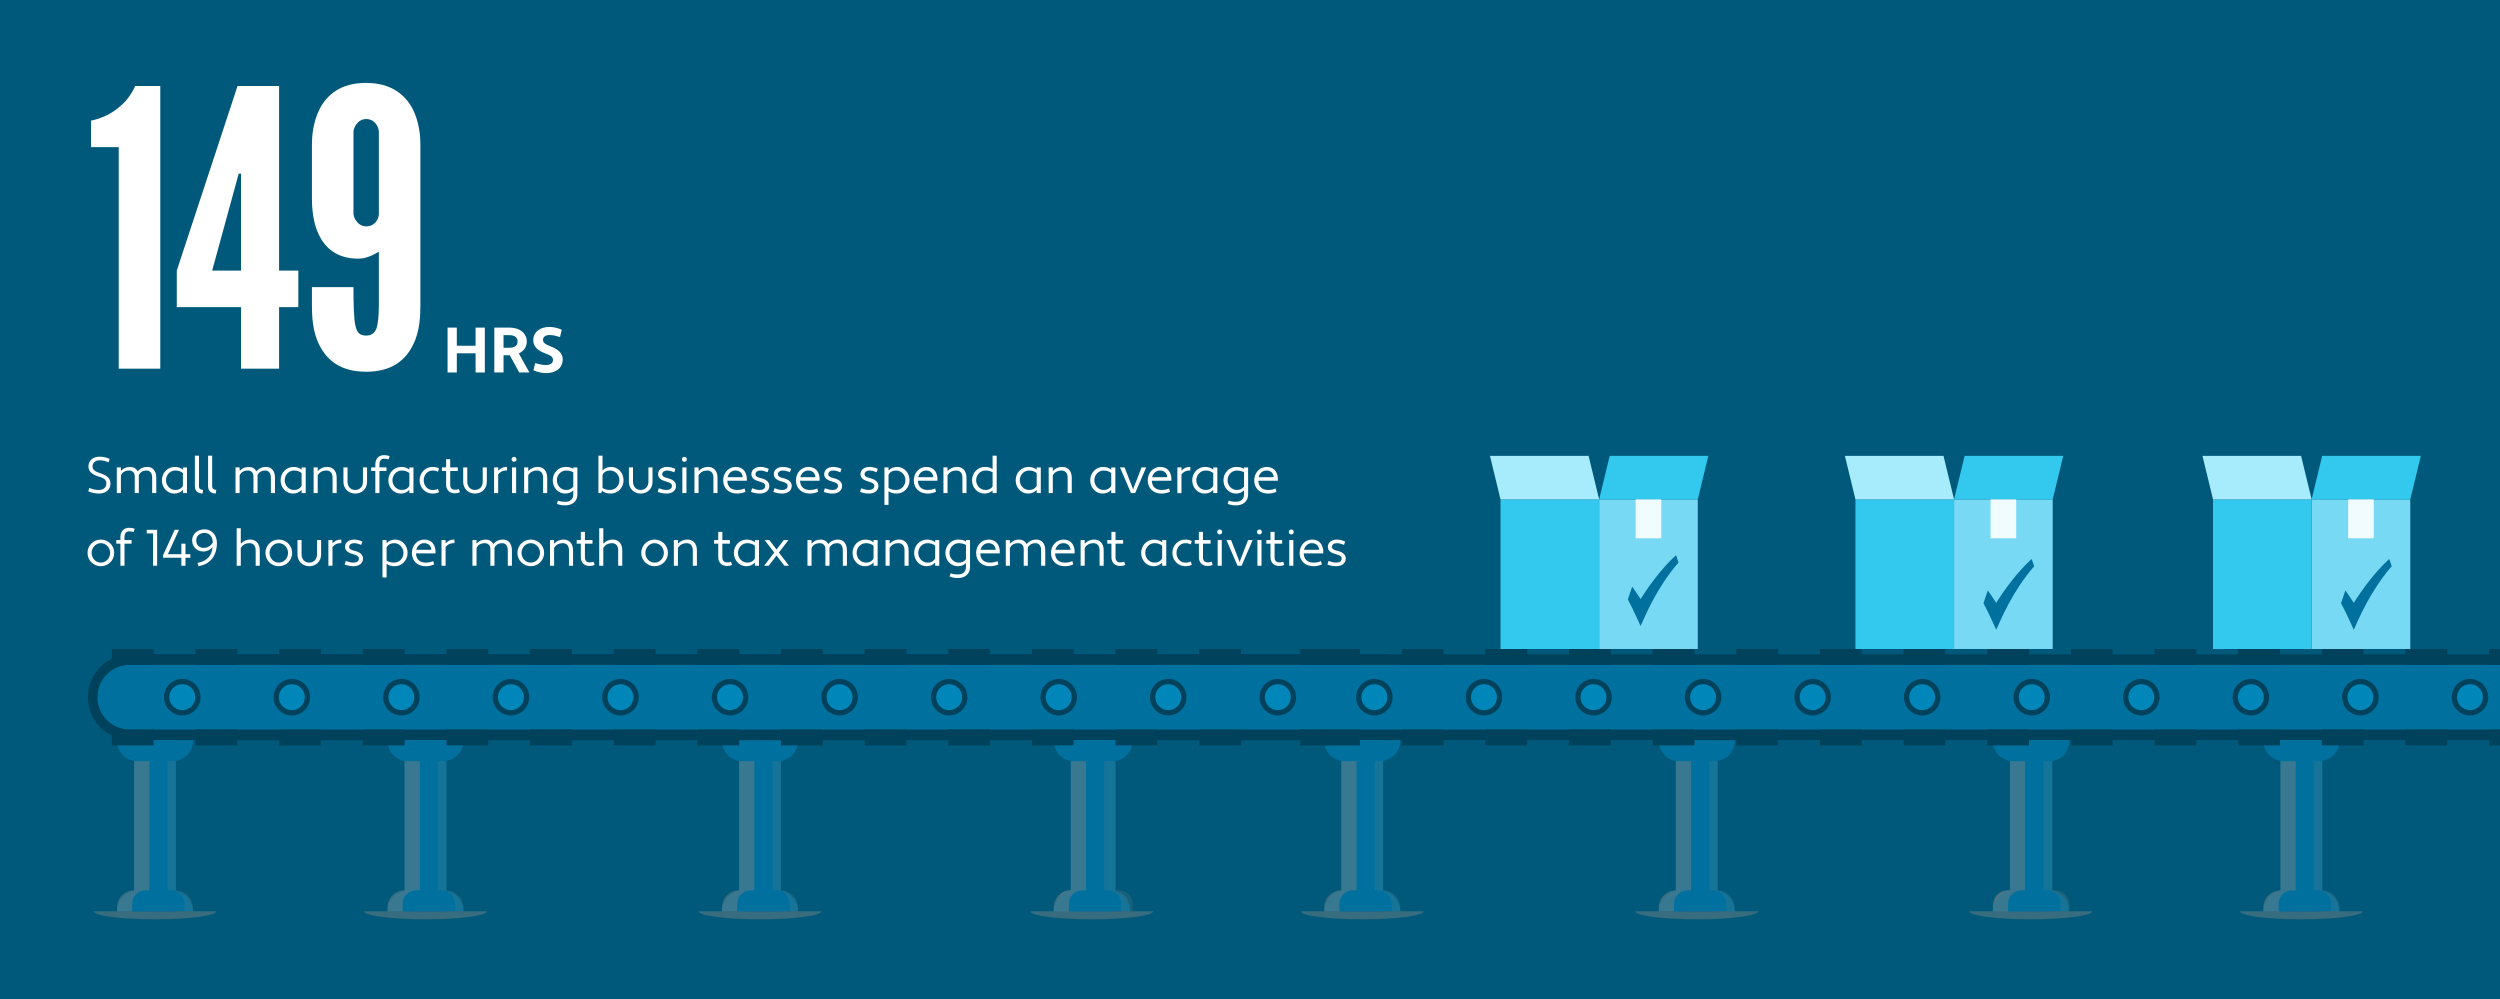 <?xml version="1.0" encoding="UTF-8"?><svg xmlns="http://www.w3.org/2000/svg" width="585" height="233.849" xmlns:xlink="http://www.w3.org/1999/xlink" viewBox="0 0 585 233.849"><defs><style>.cls-1{fill:none;}.cls-2{clip-path:url(#clippath);}.cls-3{mix-blend-mode:color-dodge;opacity:.2;}.cls-4{fill:#00425b;}.cls-5{fill:#00597a;}.cls-6{fill:#00709e;}.cls-7{fill:#0086b9;}.cls-8{fill:#f0fcff;}.cls-9{fill:#fff;}.cls-10{fill:#a6ecfc;}.cls-11{fill:#6f8083;}.cls-12{fill:#33c9ef;}.cls-13{fill:#78d9f5;}.cls-14{isolation:isolate;}.cls-15{mix-blend-mode:multiply;opacity:.5;}</style><clipPath id="clippath"><rect class="cls-1" y="52.643" width="591.319" height="182.942"/></clipPath></defs><g class="cls-14"><g id="Layer_1"><rect class="cls-5" y="0" width="585" height="233.849"/><path class="cls-9" d="m20.888,114.177c.719.275,1.379.479,2.243.479.899,0,1.763-.468,1.763-1.547,0-.768-.48-1.224-1.763-1.583-1.235-.348-2.435-1.056-2.435-2.351,0-1.56,1.247-2.315,2.603-2.315.875,0,1.607.204,2.351.516l-.24.816c-.684-.288-1.283-.492-2.111-.492-.852,0-1.643.479-1.643,1.476,0,.684.503,1.139,1.763,1.547,1.295.42,2.435,1.031,2.435,2.387,0,1.643-1.319,2.387-2.722,2.387-.852,0-1.691-.204-2.471-.516l.228-.804Z"/><path class="cls-9" d="m36.566,115.376h-.959v-3.598c0-1.176-.6-1.68-1.331-1.68s-1.439.312-1.811,1.115c.012.108.024.216.024.324v3.838h-.959v-3.838c0-1.008-.6-1.439-1.332-1.439-.779,0-1.511.312-1.907,1.128v4.149h-.959v-5.997h.959v.756l.072.024c.42-.528,1.151-.899,2.075-.899.755,0,1.427.359,1.775,1.043.528-.647,1.295-1.043,2.303-1.043,1.139,0,2.051.852,2.051,2.519v3.598Z"/><path class="cls-9" d="m42.738,109.859l.06-.024v-.456h.959v5.997h-.959v-.659l-.072-.036c-.408.479-1.091.815-1.955.815-1.607,0-2.891-1.38-2.891-3.118s1.332-3.118,3.011-3.118c.852,0,1.427.251,1.847.6Zm.06,3.79v-2.951c-.432-.371-1.067-.6-1.787-.6-1.187,0-2.17,1.02-2.17,2.279,0,1.247.983,2.278,2.17,2.278.732,0,1.416-.275,1.787-1.007Z"/><path class="cls-9" d="m47.4,115.484c-1.091,0-1.799-.588-1.799-1.68v-7.184h.959v7.184c0,.552.408.804.959.84l-.12.84Z"/><path class="cls-9" d="m50.49,115.484c-1.091,0-1.799-.588-1.799-1.68v-7.184h.959v7.184c0,.552.408.804.959.84l-.12.84Z"/><path class="cls-9" d="m64.346,115.376h-.959v-3.598c0-1.176-.6-1.68-1.331-1.68s-1.439.312-1.811,1.115c.012.108.024.216.024.324v3.838h-.959v-3.838c0-1.008-.6-1.439-1.332-1.439-.779,0-1.511.312-1.907,1.128v4.149h-.959v-5.997h.959v.756l.072.024c.42-.528,1.151-.899,2.075-.899.755,0,1.427.359,1.775,1.043.528-.647,1.295-1.043,2.303-1.043,1.139,0,2.051.852,2.051,2.519v3.598Z"/><path class="cls-9" d="m70.518,109.859l.06-.024v-.456h.959v5.997h-.959v-.659l-.072-.036c-.408.479-1.091.815-1.955.815-1.607,0-2.89-1.38-2.89-3.118s1.331-3.118,3.01-3.118c.852,0,1.427.251,1.847.6Zm.06,3.79v-2.951c-.432-.371-1.067-.6-1.787-.6-1.187,0-2.171,1.02-2.171,2.279,0,1.247.984,2.278,2.171,2.278.732,0,1.416-.275,1.787-1.007Z"/><path class="cls-9" d="m73.385,109.379h.959v.78l.072.023c.444-.539,1.211-.923,2.195-.923,1.188,0,2.171.852,2.171,2.519v3.598h-.959v-3.598c0-1.176-.647-1.68-1.451-1.68-.828,0-1.607.372-2.027,1.128v4.149h-.959v-5.997Z"/><path class="cls-9" d="m85.894,112.737c0,1.667-1.235,2.759-2.771,2.759-1.523,0-2.759-1.092-2.759-2.759v-3.358h.959v3.358c0,1.188.804,1.919,1.799,1.919s1.811-.731,1.811-1.919v-3.358h.959v3.358Z"/><path class="cls-9" d="m86.857,109.379h.971v-.72c0-1.307.804-2.158,2.039-2.158.468,0,.912.072,1.307.252l-.24.743c-.312-.12-.66-.155-1.067-.155-.696,0-1.08.503-1.08,1.318v.72h1.655v.84h-1.655v5.157h-.959v-5.157h-.971v-.84Z"/><path class="cls-9" d="m95.732,109.859l.06-.024v-.456h.959v5.997h-.959v-.659l-.072-.036c-.408.479-1.091.815-1.955.815-1.607,0-2.89-1.38-2.89-3.118s1.331-3.118,3.01-3.118c.852,0,1.427.251,1.847.6Zm.06,3.79v-2.951c-.432-.371-1.067-.6-1.787-.6-1.187,0-2.171,1.02-2.171,2.279,0,1.247.984,2.278,2.171,2.278.732,0,1.416-.275,1.787-1.007Z"/><path class="cls-9" d="m101.186,114.656c.48,0,.923-.06,1.307-.275l.24.779c-.516.264-.996.336-1.547.336-1.667,0-2.998-1.38-2.998-3.118s1.331-3.118,2.998-3.118c.552,0,1.031.071,1.547.348l-.24.768c-.335-.156-.755-.276-1.307-.276-1.127,0-2.039,1.031-2.039,2.279,0,1.259.912,2.278,2.039,2.278Z"/><path class="cls-9" d="m103.42,109.379h.972v-1.919h.959v1.919h1.775v.84h-1.775v3.179c0,.839.444,1.199,1.08,1.199.36,0,.671-.036.947-.156l.24.744c-.36.18-.768.251-1.187.251-1.164,0-2.039-.731-2.039-2.038v-3.179h-.972v-.84Z"/><path class="cls-9" d="m113.917,112.737c0,1.667-1.235,2.759-2.771,2.759-1.523,0-2.759-1.092-2.759-2.759v-3.358h.959v3.358c0,1.188.804,1.919,1.799,1.919s1.811-.731,1.811-1.919v-3.358h.959v3.358Z"/><path class="cls-9" d="m115.617,109.379h.959v.672l.072.036c.408-.479,1.056-.827,1.835-.827h.168v.839h-.288c-.732,0-1.355.348-1.787.899v4.39h-.959v-6.009Z"/><path class="cls-9" d="m120.284,106.896c.324,0,.588.264.588.588,0,.312-.264.575-.588.575-.312,0-.576-.264-.576-.575,0-.324.264-.588.576-.588Zm-.468,2.482h.959v5.997h-.959v-5.997Z"/><path class="cls-9" d="m122.649,109.379h.959v.78l.072.023c.444-.539,1.211-.923,2.195-.923,1.188,0,2.171.852,2.171,2.519v3.598h-.959v-3.598c0-1.176-.647-1.68-1.451-1.68-.828,0-1.607.372-2.027,1.128v4.149h-.959v-5.997Z"/><path class="cls-9" d="m134.15,114.824l-.072-.024c-.396.408-1.043.696-1.847.696-1.607,0-2.891-1.38-2.891-3.118s1.332-3.118,3.011-3.118c.792,0,1.343.155,1.799.432v-.312h.959v6.356c0,1.596-1.259,2.52-2.758,2.52-.744,0-1.367-.072-2.027-.349l.24-.768c.528.216,1.115.276,1.787.276.971,0,1.799-.576,1.799-1.68v-.911Zm0-.983v-3.334c-.444-.252-1.115-.408-1.679-.408-1.187,0-2.17,1.02-2.17,2.279,0,1.247.983,2.278,2.17,2.278.66,0,1.284-.228,1.679-.815Z"/><path class="cls-9" d="m140.872,114.824l-.18.552h-.66v-8.755h.959v3.418l.072.023c.396-.468,1.08-.803,1.955-.803,1.607,0,2.891,1.379,2.891,3.118s-1.332,3.118-3.011,3.118c-.923,0-1.523-.24-2.027-.672Zm.12-3.718v3.07c.432.3,1.056.479,1.787.479,1.188,0,2.171-1.02,2.171-2.278,0-1.248-.983-2.279-2.171-2.279-.731,0-1.416.276-1.787,1.008Z"/><path class="cls-9" d="m152.693,112.737c0,1.667-1.235,2.759-2.771,2.759-1.523,0-2.759-1.092-2.759-2.759v-3.358h.959v3.358c0,1.188.804,1.919,1.799,1.919s1.811-.731,1.811-1.919v-3.358h.959v3.358Z"/><path class="cls-9" d="m154.16,114.249c.575.228,1.199.407,1.787.407.66,0,1.284-.288,1.284-.947,0-.468-.312-.756-1.295-1.008-1.127-.287-1.943-.804-1.943-1.727,0-1.14,1.007-1.715,2.123-1.715.684,0,1.332.191,1.931.455l-.264.792c-.54-.216-1.115-.408-1.667-.408-.612,0-1.163.3-1.163.876,0,.407.324.695,1.199.899,1.259.288,2.039.852,2.039,1.835,0,1.224-1.079,1.787-2.243,1.787-.708,0-1.415-.156-2.051-.396l.264-.852Z"/><path class="cls-9" d="m160.139,106.896c.324,0,.588.264.588.588,0,.312-.264.575-.588.575-.312,0-.576-.264-.576-.575,0-.324.264-.588.576-.588Zm-.468,2.482h.959v5.997h-.959v-5.997Z"/><path class="cls-9" d="m162.504,109.379h.959v.78l.072.023c.444-.539,1.211-.923,2.195-.923,1.188,0,2.171.852,2.171,2.519v3.598h-.959v-3.598c0-1.176-.647-1.68-1.451-1.68-.828,0-1.607.372-2.027,1.128v4.149h-.959v-5.997Z"/><path class="cls-9" d="m174.754,111.778v.719h-4.57c.072,1.38.84,2.136,2.279,2.159.636,0,1.248-.12,1.763-.359l.204.779c-.611.275-1.283.42-1.967.42-1.871,0-3.238-1.176-3.238-3.106,0-1.644,1.164-3.106,2.878-3.13,1.547,0,2.471.899,2.651,2.519Zm-4.498-.12h3.526c-.048-.983-.755-1.56-1.667-1.56-.983,0-1.643.696-1.859,1.56Z"/><path class="cls-9" d="m175.993,114.249c.576.228,1.2.407,1.787.407.66,0,1.283-.288,1.283-.947,0-.468-.312-.756-1.295-1.008-1.127-.287-1.943-.804-1.943-1.727,0-1.14,1.007-1.715,2.123-1.715.684,0,1.332.191,1.931.455l-.264.792c-.54-.216-1.115-.408-1.667-.408-.611,0-1.163.3-1.163.876,0,.407.324.695,1.199.899,1.259.288,2.039.852,2.039,1.835,0,1.224-1.08,1.787-2.243,1.787-.708,0-1.415-.156-2.051-.396l.264-.852Z"/><path class="cls-9" d="m181.231,114.249c.576.228,1.2.407,1.787.407.66,0,1.283-.288,1.283-.947,0-.468-.312-.756-1.295-1.008-1.127-.287-1.943-.804-1.943-1.727,0-1.14,1.007-1.715,2.123-1.715.684,0,1.332.191,1.931.455l-.264.792c-.54-.216-1.115-.408-1.667-.408-.611,0-1.163.3-1.163.876,0,.407.324.695,1.199.899,1.259.288,2.039.852,2.039,1.835,0,1.224-1.08,1.787-2.243,1.787-.708,0-1.415-.156-2.051-.396l.264-.852Z"/><path class="cls-9" d="m191.782,111.778v.719h-4.57c.072,1.38.84,2.136,2.279,2.159.636,0,1.248-.12,1.763-.359l.204.779c-.611.275-1.283.42-1.967.42-1.871,0-3.238-1.176-3.238-3.106,0-1.644,1.164-3.106,2.878-3.13,1.547,0,2.471.899,2.651,2.519Zm-4.498-.12h3.526c-.048-.983-.755-1.56-1.667-1.56-.983,0-1.643.696-1.859,1.56Z"/><path class="cls-9" d="m193.021,114.249c.575.228,1.199.407,1.787.407.66,0,1.284-.288,1.284-.947,0-.468-.312-.756-1.295-1.008-1.127-.287-1.943-.804-1.943-1.727,0-1.14,1.007-1.715,2.123-1.715.684,0,1.332.191,1.931.455l-.264.792c-.54-.216-1.115-.408-1.667-.408-.612,0-1.163.3-1.163.876,0,.407.324.695,1.199.899,1.259.288,2.039.852,2.039,1.835,0,1.224-1.079,1.787-2.243,1.787-.708,0-1.415-.156-2.051-.396l.264-.852Z"/><path class="cls-9" d="m201.517,114.249c.575.228,1.199.407,1.787.407.66,0,1.284-.288,1.284-.947,0-.468-.312-.756-1.295-1.008-1.127-.287-1.943-.804-1.943-1.727,0-1.14,1.007-1.715,2.123-1.715.684,0,1.332.191,1.931.455l-.264.792c-.54-.216-1.115-.408-1.667-.408-.612,0-1.163.3-1.163.876,0,.407.324.695,1.199.899,1.259.288,2.039.852,2.039,1.835,0,1.224-1.079,1.787-2.243,1.787-.708,0-1.415-.156-2.051-.396l.264-.852Z"/><path class="cls-9" d="m207.974,114.968l-.06.036v3.131h-.959v-8.756h.959v.66l.072.023c.396-.468,1.08-.803,1.955-.803,1.607,0,2.891,1.379,2.891,3.118s-1.332,3.118-3.011,3.118c-.851,0-1.439-.204-1.847-.528Zm-.06-3.861v3.07c.432.3,1.056.479,1.787.479,1.188,0,2.171-1.02,2.171-2.278,0-1.248-.983-2.279-2.171-2.279-.731,0-1.416.276-1.787,1.008Z"/><path class="cls-9" d="m219.359,111.778v.719h-4.57c.072,1.38.84,2.136,2.279,2.159.636,0,1.248-.12,1.763-.359l.204.779c-.611.275-1.283.42-1.967.42-1.871,0-3.238-1.176-3.238-3.106,0-1.644,1.164-3.106,2.878-3.13,1.547,0,2.471.899,2.651,2.519Zm-4.498-.12h3.526c-.048-.983-.755-1.56-1.667-1.56-.983,0-1.643.696-1.859,1.56Z"/><path class="cls-9" d="m220.765,109.379h.959v.78l.072.023c.444-.539,1.211-.923,2.195-.923,1.188,0,2.171.852,2.171,2.519v3.598h-.959v-3.598c0-1.176-.647-1.68-1.451-1.68-.828,0-1.607.372-2.027,1.128v4.149h-.959v-5.997Z"/><path class="cls-9" d="m232.265,109.762v-3.142h.959v8.755h-.959v-.552l-.072-.024c-.396.408-1.043.696-1.847.696-1.607,0-2.891-1.38-2.891-3.118s1.332-3.118,3.011-3.118c.792,0,1.343.18,1.799.503Zm0,4.078v-3.334c-.432-.252-1.007-.408-1.679-.408-1.187,0-2.17,1.02-2.17,2.279,0,1.247.983,2.278,2.17,2.278.66,0,1.284-.228,1.679-.815Z"/><path class="cls-9" d="m242.525,109.859l.06-.024v-.456h.959v5.997h-.959v-.659l-.072-.036c-.408.479-1.091.815-1.955.815-1.607,0-2.891-1.38-2.891-3.118s1.332-3.118,3.011-3.118c.852,0,1.427.251,1.847.6Zm.06,3.79v-2.951c-.432-.371-1.067-.6-1.787-.6-1.187,0-2.17,1.02-2.17,2.279,0,1.247.983,2.278,2.17,2.278.732,0,1.416-.275,1.787-1.007Z"/><path class="cls-9" d="m245.393,109.379h.959v.78l.072.023c.444-.539,1.211-.923,2.195-.923,1.188,0,2.171.852,2.171,2.519v3.598h-.959v-3.598c0-1.176-.647-1.68-1.451-1.68-.828,0-1.607.372-2.027,1.128v4.149h-.959v-5.997Z"/><path class="cls-9" d="m259.97,109.859l.06-.024v-.456h.959v5.997h-.959v-.659l-.072-.036c-.408.479-1.091.815-1.955.815-1.607,0-2.891-1.38-2.891-3.118s1.332-3.118,3.011-3.118c.852,0,1.427.251,1.847.6Zm.06,3.79v-2.951c-.432-.371-1.067-.6-1.787-.6-1.187,0-2.17,1.02-2.17,2.279,0,1.247.983,2.278,2.17,2.278.732,0,1.416-.275,1.787-1.007Z"/><path class="cls-9" d="m265.06,114.261l.048.216h.072l.048-.216,1.895-4.882h1.08l-2.579,5.997h-.971l-2.579-5.997h1.079l1.907,4.882Z"/><path class="cls-9" d="m274.1,111.778v.719h-4.57c.072,1.38.84,2.136,2.279,2.159.636,0,1.248-.12,1.763-.359l.204.779c-.611.275-1.283.42-1.967.42-1.871,0-3.238-1.176-3.238-3.106,0-1.644,1.164-3.106,2.878-3.13,1.547,0,2.471.899,2.651,2.519Zm-4.498-.12h3.526c-.048-.983-.755-1.56-1.667-1.56-.983,0-1.643.696-1.859,1.56Z"/><path class="cls-9" d="m275.505,109.379h.959v.672l.072.036c.408-.479,1.056-.827,1.835-.827h.168v.839h-.288c-.732,0-1.355.348-1.787.899v4.39h-.959v-6.009Z"/><path class="cls-9" d="m283.837,109.859l.06-.024v-.456h.959v5.997h-.959v-.659l-.072-.036c-.408.479-1.091.815-1.955.815-1.607,0-2.89-1.38-2.89-3.118s1.331-3.118,3.01-3.118c.852,0,1.427.251,1.847.6Zm.06,3.79v-2.951c-.432-.371-1.067-.6-1.787-.6-1.187,0-2.171,1.02-2.171,2.279,0,1.247.984,2.278,2.171,2.278.732,0,1.416-.275,1.787-1.007Z"/><path class="cls-9" d="m291.102,114.824l-.072-.024c-.396.408-1.043.696-1.847.696-1.607,0-2.89-1.38-2.89-3.118s1.331-3.118,3.01-3.118c.792,0,1.343.155,1.799.432v-.312h.959v6.356c0,1.596-1.259,2.52-2.758,2.52-.744,0-1.367-.072-2.027-.349l.24-.768c.528.216,1.115.276,1.787.276.971,0,1.799-.576,1.799-1.68v-.911Zm0-.983v-3.334c-.444-.252-1.115-.408-1.679-.408-1.187,0-2.171,1.02-2.171,2.279,0,1.247.984,2.278,2.171,2.278.66,0,1.283-.228,1.679-.815Z"/><path class="cls-9" d="m299.015,111.778v.719h-4.57c.072,1.38.84,2.136,2.279,2.159.636,0,1.248-.12,1.763-.359l.204.779c-.611.275-1.283.42-1.967.42-1.871,0-3.238-1.176-3.238-3.106,0-1.644,1.164-3.106,2.878-3.13,1.547,0,2.471.899,2.651,2.519Zm-4.498-.12h3.526c-.048-.983-.755-1.56-1.667-1.56-.983,0-1.643.696-1.859,1.56Z"/><path class="cls-9" d="m23.599,126.26c1.739,0,3.13,1.379,3.13,3.118s-1.392,3.118-3.13,3.118-3.119-1.38-3.119-3.118,1.379-3.118,3.119-3.118Zm0,5.396c1.187,0,2.171-1.02,2.171-2.278,0-1.248-.984-2.279-2.171-2.279-1.2,0-2.159,1.031-2.159,2.279,0,1.259.959,2.278,2.159,2.278Z"/><path class="cls-9" d="m27.204,126.379h.971v-.72c0-1.307.804-2.158,2.039-2.158.468,0,.912.072,1.307.252l-.24.743c-.312-.12-.66-.155-1.067-.155-.696,0-1.08.503-1.08,1.318v.72h1.655v.84h-1.655v5.157h-.959v-5.157h-.971v-.84Z"/><path class="cls-9" d="m35.807,124.82h-1.463v-.84h2.422v8.396h-.959v-7.556Z"/><path class="cls-9" d="m42.442,130.516h-4.294v-.575l2.723-5.961h1.007l-2.59,5.697h3.154v-2.459h.959v2.459h1.139v.839h-1.139v1.859h-.959v-1.859Z"/><path class="cls-9" d="m46.23,131.704c1.283-.228,2.422-.804,3.034-1.955.264-.516.42-1.139.479-1.631l-.072-.023c-.432.552-1.235.959-2.099.959-1.416,0-2.615-1.043-2.615-2.578,0-1.644,1.391-2.615,2.926-2.615,1.823.024,2.878,1.499,2.878,3.215,0,1.822-.636,3.67-2.255,4.665-.635.384-1.331.624-2.062.756l-.216-.792Zm1.631-7.004c-1.043,0-1.943.624-1.943,1.739,0,1.188.768,1.774,1.799,1.774.888-.012,1.691-.527,2.087-1.319-.012-.371-.096-.803-.228-1.079-.335-.707-.947-1.115-1.715-1.115Z"/><path class="cls-9" d="m55.386,123.621h.959v3.538l.072.023c.444-.539,1.211-.923,2.195-.923,1.188,0,2.171.852,2.171,2.519v3.598h-.959v-3.598c0-1.176-.647-1.68-1.451-1.68-.828,0-1.607.372-2.027,1.128v4.149h-.959v-8.755Z"/><path class="cls-9" d="m65.234,126.26c1.739,0,3.13,1.379,3.13,3.118s-1.392,3.118-3.13,3.118-3.119-1.38-3.119-3.118,1.379-3.118,3.119-3.118Zm0,5.396c1.187,0,2.171-1.02,2.171-2.278,0-1.248-.984-2.279-2.171-2.279-1.2,0-2.159,1.031-2.159,2.279,0,1.259.959,2.278,2.159,2.278Z"/><path class="cls-9" d="m75.142,129.737c0,1.667-1.235,2.759-2.771,2.759-1.523,0-2.759-1.092-2.759-2.759v-3.358h.959v3.358c0,1.188.804,1.919,1.799,1.919s1.811-.731,1.811-1.919v-3.358h.959v3.358Z"/><path class="cls-9" d="m76.842,126.379h.959v.672l.072.036c.408-.479,1.056-.827,1.835-.827h.168v.839h-.288c-.731,0-1.355.348-1.787.899v4.39h-.959v-6.009Z"/><path class="cls-9" d="m80.91,131.249c.576.228,1.2.407,1.787.407.66,0,1.283-.288,1.283-.947,0-.468-.312-.756-1.295-1.008-1.127-.287-1.943-.804-1.943-1.727,0-1.14,1.007-1.715,2.123-1.715.684,0,1.332.191,1.931.455l-.264.792c-.54-.216-1.115-.408-1.667-.408-.611,0-1.163.3-1.163.876,0,.407.324.695,1.199.899,1.259.288,2.039.852,2.039,1.835,0,1.224-1.08,1.787-2.243,1.787-.708,0-1.415-.156-2.051-.396l.264-.852Z"/><path class="cls-9" d="m90.521,131.968l-.06.036v3.131h-.959v-8.756h.959v.66l.072.023c.396-.468,1.08-.803,1.955-.803,1.607,0,2.891,1.379,2.891,3.118s-1.332,3.118-3.011,3.118c-.851,0-1.439-.204-1.847-.528Zm-.06-3.861v3.07c.432.3,1.056.479,1.787.479,1.188,0,2.171-1.02,2.171-2.278,0-1.248-.983-2.279-2.171-2.279-.731,0-1.416.276-1.787,1.008Z"/><path class="cls-9" d="m101.907,128.778v.719h-4.57c.072,1.38.84,2.136,2.279,2.159.636,0,1.248-.12,1.763-.359l.204.779c-.611.275-1.283.42-1.967.42-1.871,0-3.238-1.176-3.238-3.106,0-1.644,1.164-3.106,2.878-3.13,1.547,0,2.471.899,2.651,2.519Zm-4.498-.12h3.526c-.048-.983-.755-1.56-1.667-1.56-.983,0-1.643.696-1.859,1.56Z"/><path class="cls-9" d="m103.312,126.379h.959v.672l.072.036c.408-.479,1.056-.827,1.835-.827h.168v.839h-.288c-.732,0-1.355.348-1.787.899v4.39h-.959v-6.009Z"/><path class="cls-9" d="m119.783,132.376h-.959v-3.598c0-1.176-.6-1.68-1.331-1.68s-1.439.312-1.811,1.115c.012.108.024.216.024.324v3.838h-.959v-3.838c0-1.008-.6-1.439-1.332-1.439-.779,0-1.511.312-1.907,1.128v4.149h-.959v-5.997h.959v.756l.072.024c.42-.528,1.151-.899,2.075-.899.755,0,1.427.359,1.775,1.043.528-.647,1.295-1.043,2.303-1.043,1.139,0,2.051.852,2.051,2.519v3.598Z"/><path class="cls-9" d="m124.194,126.26c1.739,0,3.13,1.379,3.13,3.118s-1.392,3.118-3.13,3.118-3.119-1.38-3.119-3.118,1.379-3.118,3.119-3.118Zm0,5.396c1.187,0,2.171-1.02,2.171-2.278,0-1.248-.984-2.279-2.171-2.279-1.2,0-2.159,1.031-2.159,2.279,0,1.259.959,2.278,2.159,2.278Z"/><path class="cls-9" d="m128.7,126.379h.959v.78l.072.023c.444-.539,1.211-.923,2.195-.923,1.188,0,2.171.852,2.171,2.519v3.598h-.959v-3.598c0-1.176-.647-1.68-1.451-1.68-.828,0-1.607.372-2.027,1.128v4.149h-.959v-5.997Z"/><path class="cls-9" d="m134.94,126.379h.972v-1.919h.959v1.919h1.775v.84h-1.775v3.179c0,.839.444,1.199,1.08,1.199.36,0,.671-.036.947-.156l.24.744c-.36.18-.768.251-1.187.251-1.164,0-2.039-.731-2.039-2.038v-3.179h-.972v-.84Z"/><path class="cls-9" d="m140.214,123.621h.959v3.538l.072.023c.444-.539,1.211-.923,2.195-.923,1.188,0,2.171.852,2.171,2.519v3.598h-.959v-3.598c0-1.176-.647-1.68-1.451-1.68-.828,0-1.607.372-2.027,1.128v4.149h-.959v-8.755Z"/><path class="cls-9" d="m153.173,126.26c1.739,0,3.13,1.379,3.13,3.118s-1.392,3.118-3.13,3.118-3.119-1.38-3.119-3.118,1.379-3.118,3.119-3.118Zm0,5.396c1.187,0,2.171-1.02,2.171-2.278,0-1.248-.984-2.279-2.171-2.279-1.2,0-2.159,1.031-2.159,2.279,0,1.259.959,2.278,2.159,2.278Z"/><path class="cls-9" d="m157.679,126.379h.959v.78l.072.023c.444-.539,1.211-.923,2.195-.923,1.188,0,2.171.852,2.171,2.519v3.598h-.959v-3.598c0-1.176-.647-1.68-1.451-1.68-.828,0-1.607.372-2.027,1.128v4.149h-.959v-5.997Z"/><path class="cls-9" d="m167.099,126.379h.972v-1.919h.959v1.919h1.775v.84h-1.775v3.179c0,.839.444,1.199,1.08,1.199.36,0,.671-.036.947-.156l.24.744c-.36.18-.768.251-1.187.251-1.164,0-2.039-.731-2.039-2.038v-3.179h-.972v-.84Z"/><path class="cls-9" d="m176.582,126.859l.06-.024v-.456h.959v5.997h-.959v-.659l-.072-.036c-.408.479-1.091.815-1.955.815-1.607,0-2.89-1.38-2.89-3.118s1.331-3.118,3.01-3.118c.852,0,1.427.251,1.847.6Zm.06,3.79v-2.951c-.432-.371-1.067-.6-1.787-.6-1.187,0-2.171,1.02-2.171,2.279,0,1.247.984,2.278,2.171,2.278.732,0,1.416-.275,1.787-1.007Z"/><path class="cls-9" d="m181.707,130.001l-1.823,2.375h-1.08l2.363-3.082-2.243-2.915h1.104l1.679,2.207,1.691-2.207h1.104l-2.243,2.915,2.363,3.082h-1.08l-1.835-2.375Z"/><path class="cls-9" d="m198.179,132.376h-.959v-3.598c0-1.176-.6-1.68-1.331-1.68s-1.439.312-1.811,1.115c.012.108.024.216.024.324v3.838h-.959v-3.838c0-1.008-.6-1.439-1.332-1.439-.779,0-1.511.312-1.907,1.128v4.149h-.959v-5.997h.959v.756l.072.024c.42-.528,1.151-.899,2.075-.899.755,0,1.427.359,1.775,1.043.528-.647,1.295-1.043,2.303-1.043,1.139,0,2.051.852,2.051,2.519v3.598Z"/><path class="cls-9" d="m204.351,126.859l.06-.024v-.456h.959v5.997h-.959v-.659l-.072-.036c-.408.479-1.091.815-1.955.815-1.607,0-2.891-1.38-2.891-3.118s1.332-3.118,3.011-3.118c.852,0,1.427.251,1.847.6Zm.06,3.79v-2.951c-.432-.371-1.067-.6-1.787-.6-1.187,0-2.17,1.02-2.17,2.279,0,1.247.983,2.278,2.17,2.278.732,0,1.416-.275,1.787-1.007Z"/><path class="cls-9" d="m207.219,126.379h.959v.78l.072.023c.444-.539,1.211-.923,2.195-.923,1.188,0,2.171.852,2.171,2.519v3.598h-.959v-3.598c0-1.176-.647-1.68-1.451-1.68-.828,0-1.607.372-2.027,1.128v4.149h-.959v-5.997Z"/><path class="cls-9" d="m218.768,126.859l.06-.024v-.456h.959v5.997h-.959v-.659l-.072-.036c-.408.479-1.091.815-1.955.815-1.607,0-2.89-1.38-2.89-3.118s1.331-3.118,3.01-3.118c.852,0,1.427.251,1.847.6Zm.06,3.79v-2.951c-.432-.371-1.067-.6-1.787-.6-1.187,0-2.171,1.02-2.171,2.279,0,1.247.984,2.278,2.171,2.278.732,0,1.416-.275,1.787-1.007Z"/><path class="cls-9" d="m226.033,131.824l-.072-.024c-.396.408-1.043.696-1.847.696-1.607,0-2.891-1.38-2.891-3.118s1.332-3.118,3.011-3.118c.792,0,1.343.155,1.799.432v-.312h.959v6.356c0,1.596-1.259,2.52-2.758,2.52-.744,0-1.367-.072-2.027-.349l.24-.768c.528.216,1.115.276,1.787.276.971,0,1.799-.576,1.799-1.68v-.911Zm0-.983v-3.334c-.444-.252-1.115-.408-1.679-.408-1.187,0-2.17,1.02-2.17,2.279,0,1.247.983,2.278,2.17,2.278.66,0,1.284-.228,1.679-.815Z"/><path class="cls-9" d="m233.946,128.778v.719h-4.57c.072,1.38.84,2.136,2.279,2.159.636,0,1.248-.12,1.763-.359l.204.779c-.611.275-1.283.42-1.967.42-1.871,0-3.238-1.176-3.238-3.106,0-1.644,1.164-3.106,2.878-3.13,1.547,0,2.471.899,2.651,2.519Zm-4.498-.12h3.526c-.048-.983-.755-1.56-1.667-1.56-.983,0-1.643.696-1.859,1.56Z"/><path class="cls-9" d="m244.586,132.376h-.959v-3.598c0-1.176-.6-1.68-1.331-1.68s-1.439.312-1.811,1.115c.012.108.024.216.024.324v3.838h-.959v-3.838c0-1.008-.6-1.439-1.332-1.439-.779,0-1.511.312-1.907,1.128v4.149h-.959v-5.997h.959v.756l.072.024c.42-.528,1.151-.899,2.075-.899.755,0,1.427.359,1.775,1.043.528-.647,1.295-1.043,2.303-1.043,1.139,0,2.051.852,2.051,2.519v3.598Z"/><path class="cls-9" d="m251.46,128.778v.719h-4.57c.072,1.38.84,2.136,2.279,2.159.636,0,1.248-.12,1.763-.359l.204.779c-.611.275-1.283.42-1.967.42-1.871,0-3.238-1.176-3.238-3.106,0-1.644,1.164-3.106,2.878-3.13,1.547,0,2.471.899,2.651,2.519Zm-4.498-.12h3.526c-.048-.983-.755-1.56-1.667-1.56-.983,0-1.643.696-1.859,1.56Z"/><path class="cls-9" d="m252.865,126.379h.959v.78l.072.023c.444-.539,1.211-.923,2.195-.923,1.188,0,2.171.852,2.171,2.519v3.598h-.959v-3.598c0-1.176-.647-1.68-1.451-1.68-.828,0-1.607.372-2.027,1.128v4.149h-.959v-5.997Z"/><path class="cls-9" d="m259.105,126.379h.972v-1.919h.959v1.919h1.775v.84h-1.775v3.179c0,.839.444,1.199,1.08,1.199.36,0,.671-.036.947-.156l.24.744c-.36.18-.768.251-1.187.251-1.164,0-2.039-.731-2.039-2.038v-3.179h-.972v-.84Z"/><path class="cls-9" d="m271.883,126.859l.06-.024v-.456h.959v5.997h-.959v-.659l-.072-.036c-.408.479-1.091.815-1.955.815-1.607,0-2.89-1.38-2.89-3.118s1.331-3.118,3.01-3.118c.852,0,1.427.251,1.847.6Zm.06,3.79v-2.951c-.432-.371-1.067-.6-1.787-.6-1.187,0-2.171,1.02-2.171,2.279,0,1.247.984,2.278,2.171,2.278.732,0,1.416-.275,1.787-1.007Z"/><path class="cls-9" d="m277.336,131.656c.48,0,.923-.06,1.307-.275l.24.779c-.516.264-.996.336-1.547.336-1.667,0-2.998-1.38-2.998-3.118s1.331-3.118,2.998-3.118c.552,0,1.031.071,1.547.348l-.24.768c-.335-.156-.755-.276-1.307-.276-1.127,0-2.039,1.031-2.039,2.279,0,1.259.912,2.278,2.039,2.278Z"/><path class="cls-9" d="m279.57,126.379h.972v-1.919h.959v1.919h1.775v.84h-1.775v3.179c0,.839.444,1.199,1.08,1.199.36,0,.671-.036.947-.156l.24.744c-.36.18-.768.251-1.187.251-1.164,0-2.039-.731-2.039-2.038v-3.179h-.972v-.84Z"/><path class="cls-9" d="m285.401,123.896c.324,0,.588.264.588.588,0,.312-.264.575-.588.575-.312,0-.576-.264-.576-.575,0-.324.264-.588.576-.588Zm-.468,2.482h.959v5.997h-.959v-5.997Z"/><path class="cls-9" d="m289.979,131.261l.048.216h.072l.048-.216,1.895-4.882h1.08l-2.579,5.997h-.971l-2.579-5.997h1.079l1.907,4.882Z"/><path class="cls-9" d="m294.702,123.896c.324,0,.588.264.588.588,0,.312-.264.575-.588.575-.312,0-.576-.264-.576-.575,0-.324.264-.588.576-.588Zm-.468,2.482h.959v5.997h-.959v-5.997Z"/><path class="cls-9" d="m296.322,126.379h.972v-1.919h.959v1.919h1.775v.84h-1.775v3.179c0,.839.444,1.199,1.08,1.199.359,0,.671-.036.947-.156l.24.744c-.36.18-.768.251-1.187.251-1.164,0-2.039-.731-2.039-2.038v-3.179h-.972v-.84Z"/><path class="cls-9" d="m302.153,123.896c.324,0,.588.264.588.588,0,.312-.264.575-.588.575-.312,0-.576-.264-.576-.575,0-.324.264-.588.576-.588Zm-.468,2.482h.959v5.997h-.959v-5.997Z"/><path class="cls-9" d="m309.639,128.778v.719h-4.57c.072,1.38.84,2.136,2.279,2.159.636,0,1.248-.12,1.763-.359l.204.779c-.611.275-1.283.42-1.967.42-1.871,0-3.238-1.176-3.238-3.106,0-1.644,1.164-3.106,2.878-3.13,1.547,0,2.471.899,2.651,2.519Zm-4.498-.12h3.526c-.048-.983-.755-1.56-1.667-1.56-.983,0-1.643.696-1.859,1.56Z"/><path class="cls-9" d="m310.877,131.249c.575.228,1.199.407,1.787.407.66,0,1.284-.288,1.284-.947,0-.468-.312-.756-1.295-1.008-1.127-.287-1.943-.804-1.943-1.727,0-1.14,1.007-1.715,2.123-1.715.684,0,1.332.191,1.931.455l-.264.792c-.54-.216-1.115-.408-1.667-.408-.612,0-1.163.3-1.163.876,0,.407.324.695,1.199.899,1.259.288,2.039.852,2.039,1.835,0,1.224-1.079,1.787-2.243,1.787-.708,0-1.415-.156-2.051-.396l.264-.852Z"/><path class="cls-9" d="m21.306,34.428v-6.21c4.05-.81,6.479-2.88,8.189-4.68.9-1.08,1.62-2.25,2.16-3.42h5.85v66.147h-9.72v-51.838h-6.479Z"/><path class="cls-9" d="m56.396,71.866h-15.029v-8.55l14.219-43.198h9.72v43.198h4.5v8.55h-4.5v14.399h-8.91v-14.399Zm-6.75-8.55h6.75v-22.679h-.54l-.54,1.979-5.67,20.699Z"/><path class="cls-9" d="m72.993,33.708c0-1.53.18-5.13,1.89-8.37,1.71-3.149,4.77-5.939,10.8-5.939,5.85,0,9.089,2.79,10.799,5.939,1.71,3.24,1.89,6.84,1.89,8.37v37.618c0,2.43-.09,6.3-1.8,9.54-1.71,3.329-4.77,6.119-10.89,6.119s-9.18-2.79-10.89-6.119c-1.71-3.24-1.8-7.11-1.8-9.54v-4.14h9.72c0,4.41.09,7.29.45,9,.36,1.709,1.08,2.34,2.52,2.34,1.17,0,1.98-.54,2.43-1.71.36-1.17.54-2.971.54-5.49v-12.419c-1.71.989-3.15,1.619-4.86,1.619-5.04,0-7.74-2.609-9.18-5.579-1.44-2.971-1.62-6.57-1.62-8.37v-12.869Zm15.659-2.88c0-.811-.72-2.97-2.97-2.97-2.07,0-2.97,2.159-2.97,2.97v19.169c0,.81.9,2.97,2.97,2.97s2.88-1.71,2.97-2.7v-19.438Z"/><path class="cls-9" d="m111.288,82.674h-4.395v4.484h-2.16v-10.5h2.16v4.245h4.395v-4.245h2.16v10.5h-2.16v-4.484Z"/><path class="cls-9" d="m115.669,76.658h3.495c2.64,0,4.109,1.485,4.109,3.24,0,1.215-.66,2.25-1.875,2.805l2.49,4.455h-2.385l-2.205-4.02h-1.47v4.02h-2.16v-10.5Zm2.16,1.771v2.939h1.335c1.32,0,1.95-.51,1.95-1.47,0-.93-.63-1.47-1.95-1.47h-1.335Z"/><path class="cls-9" d="m125.232,84.938c.825.27,1.575.479,2.565.479.825,0,1.605-.345,1.605-1.185,0-.72-.48-1.05-1.875-1.56-1.635-.631-2.745-1.545-2.745-3.03,0-2.115,1.8-3.135,3.735-3.135,1.095,0,2.01.255,2.94.645l-.42,1.74c-.825-.285-1.545-.495-2.52-.495-.765,0-1.455.39-1.455,1.125,0,.646.525,1.065,1.815,1.545,1.71.66,2.805,1.575,2.805,3.015,0,2.221-1.89,3.226-3.885,3.226-1.035,0-2.025-.256-2.97-.646l.405-1.725Z"/><g class="cls-2"><path class="cls-6" d="m399.409,201.898h.078v17.78h-.003c-2.699,0-4.89-2.191-4.89-4.89v-8.075c0-2.658,2.158-4.815,4.815-4.815Z" transform="translate(607.829 -186.253) rotate(90)"/><g class="cls-15"><path class="cls-11" d="m382.67,213.234c0,1.04,6.434,1.883,14.371,1.883s14.371-.843,14.371-1.883h-28.742Z"/></g><rect class="cls-6" x="392.148" y="173.211" width="9.786" height="40.023" transform="translate(794.081 386.446) rotate(-180)"/><path class="cls-6" d="m399.321,166.761h.166v17.78h-.166c-2.609,0-4.727-2.118-4.727-4.727v-8.326c0-2.609,2.118-4.727,4.727-4.727Z" transform="translate(221.39 572.692) rotate(-90)"/><g class="cls-15"><path class="cls-11" d="m392.148,208.341v-30.244h3.566v30.244h-.874c-1.725,0-3.123,1.398-3.123,3.123v1.77h-3.566v-.896c0-2.208,1.79-3.997,3.997-3.997Z"/></g><g class="cls-3"><path class="cls-11" d="m400.82,208.341h-.874v-30.244h1.988v30.244c2.208,0,3.997,1.79,3.997,3.997v.896h-1.988v-1.77c0-1.725-1.398-3.123-3.123-3.123Z"/></g><path class="cls-6" d="m180.213,201.898h.078v17.78h-.003c-2.699,0-4.89-2.191-4.89-4.89v-8.075c0-2.658,2.158-4.815,4.815-4.815Z" transform="translate(388.632 32.943) rotate(90)"/><g class="cls-15"><path class="cls-11" d="m163.474,213.234c0,1.04,6.434,1.883,14.371,1.883s14.371-.843,14.371-1.883h-28.742Z"/></g><rect class="cls-6" x="172.951" y="173.211" width="9.786" height="40.023" transform="translate(355.689 386.446) rotate(-180)"/><path class="cls-6" d="m180.125,166.761h.166v17.78h-.166c-2.609,0-4.727-2.118-4.727-4.727v-8.326c0-2.609,2.118-4.727,4.727-4.727Z" transform="translate(2.194 353.495) rotate(-90)"/><g class="cls-15"><path class="cls-11" d="m172.951,208.341v-30.244h3.566v30.244h-.874c-1.725,0-3.123,1.398-3.123,3.123v1.77h-3.566v-.896c0-2.208,1.79-3.997,3.997-3.997Z"/></g><g class="cls-3"><path class="cls-11" d="m181.624,208.341h-.874v-30.244h1.988v30.244c2.208,0,3.997,1.79,3.997,3.997v.896h-1.988v-1.77c0-1.725-1.398-3.123-3.123-3.123Z"/></g><rect class="cls-4" x="27.183" y="153.102" width="1221.541" height="20.079"/><path class="cls-4" d="m20.561,163.142h0c0,5.546,4.496,10.042,10.042,10.042h294.046s0-20.083,0-20.083H30.603c-5.546,0-10.042,4.496-10.042,10.042Z"/><path class="cls-6" d="m1244.332,155.573v15.136H30.359c-4.18,0-7.568-3.388-7.568-7.568h0c0-4.18,3.388-7.568,7.568-7.568h1213.973Z"/><rect class="cls-13" x="457.251" y="116.862" width="23.079" height="35" transform="translate(937.58 268.725) rotate(-180)"/><rect class="cls-12" x="434.172" y="116.862" width="23.079" height="35" transform="translate(891.422 268.725) rotate(-180)"/><polygon class="cls-10" points="434.172 116.862 457.251 116.862 454.78 106.67 431.701 106.67 434.172 116.862"/><polygon class="cls-12" points="459.722 106.67 482.801 106.67 480.33 116.862 457.251 116.862 459.722 106.67"/><rect class="cls-8" x="465.792" y="116.862" width="5.997" height="9.095" transform="translate(937.58 242.82) rotate(-180)"/><rect class="cls-13" x="374.199" y="116.862" width="23.079" height="35" transform="translate(771.477 268.725) rotate(-180)"/><rect class="cls-12" x="351.12" y="116.862" width="23.079" height="35" transform="translate(725.319 268.725) rotate(-180)"/><polygon class="cls-10" points="351.12 116.862 374.199 116.862 371.728 106.67 348.649 106.67 351.12 116.862"/><polygon class="cls-12" points="376.67 106.67 399.749 106.67 397.278 116.862 374.199 116.862 376.67 106.67"/><rect class="cls-8" x="382.74" y="116.862" width="5.997" height="9.095" transform="translate(771.477 242.82) rotate(-180)"/><rect class="cls-6" x="251.25" y="173.211" width="9.786" height="40.023" transform="translate(512.285 386.446) rotate(-180)"/><path class="cls-6" d="m101.937,201.898h.078v17.78h-.003c-2.699,0-4.89-2.191-4.89-4.89v-8.075c0-2.658,2.158-4.815,4.815-4.815Z" transform="translate(310.357 111.219) rotate(90)"/><g class="cls-15"><path class="cls-11" d="m85.198,213.234c0,1.04,6.434,1.883,14.371,1.883s14.371-.843,14.371-1.883h-28.742Z"/></g><path class="cls-6" d="m258.389,166.761h.201v17.78h-.201c-2.59,0-4.692-2.103-4.692-4.692v-8.395c0-2.59,2.103-4.692,4.692-4.692Z" transform="translate(80.492 431.794) rotate(-90)"/><rect class="cls-6" x="94.676" y="173.211" width="9.786" height="40.023" transform="translate(199.137 386.446) rotate(-180)"/><path class="cls-6" d="m101.849,166.761h.166v17.78h-.166c-2.609,0-4.727-2.118-4.727-4.727v-8.326c0-2.609,2.118-4.727,4.727-4.727Z" transform="translate(-76.082 275.22) rotate(-90)"/><g class="cls-15"><path class="cls-11" d="m94.676,208.341v-30.244h3.566v30.244h-.874c-1.725,0-3.123,1.398-3.123,3.123v1.77h-3.566v-.896c0-2.208,1.79-3.997,3.997-3.997Z"/></g><g class="cls-15"><path class="cls-11" d="m250.381,208.341h.874s0-30.244,0-30.244h3.566v30.244h-.874c-1.725,0-3.123,1.398-3.123,3.123v1.77h-3.566v-1.77c0-1.725,1.398-3.123,3.123-3.123Z"/></g><g class="cls-3"><path class="cls-11" d="m259.923,208.341h-.874v-30.244h1.988v30.244s.874,0,.874,0c1.725,0,3.123,1.398,3.123,3.123v1.77h-1.988v-1.77c0-1.725-1.398-3.123-3.123-3.123Z"/></g><g class="cls-3"><path class="cls-11" d="m103.348,208.341h-.874v-30.244h1.988v30.244c2.208,0,3.997,1.79,3.997,3.997v.896h-1.988v-1.77c0-1.725-1.398-3.123-3.123-3.123Z"/></g><path class="cls-6" d="m38.632,201.898h.078v17.78h-.003c-2.699,0-4.89-2.191-4.89-4.89v-8.075c0-2.658,2.158-4.815,4.815-4.815Z" transform="translate(247.052 174.524) rotate(90)"/><g class="cls-15"><path class="cls-11" d="m21.893,213.234c0,1.04,6.434,1.883,14.371,1.883s14.371-.843,14.371-1.883h-28.742Z"/></g><rect class="cls-6" x="31.371" y="173.211" width="9.786" height="40.023" transform="translate(72.527 386.446) rotate(-180)"/><path class="cls-6" d="m38.544,166.761h.166v17.78h-.166c-2.609,0-4.727-2.118-4.727-4.727v-8.326c0-2.609,2.118-4.727,4.727-4.727Z" transform="translate(-139.387 211.915) rotate(-90)"/><g class="cls-15"><path class="cls-11" d="m31.371,208.341v-30.244h3.566v30.244h-.874c-1.725,0-3.123,1.398-3.123,3.123v1.77h-3.566v-.896c0-2.208,1.79-3.997,3.997-3.997Z"/></g><g class="cls-3"><path class="cls-11" d="m40.043,208.341h-.874v-30.244h1.988v30.244c2.208,0,3.997,1.79,3.997,3.997v.896h-1.988v-1.77c0-1.725-1.398-3.123-3.123-3.123Z"/></g><rect class="cls-6" x="470.446" y="173.211" width="9.786" height="40.023" transform="translate(950.678 386.446) rotate(-180)"/><path class="cls-6" d="m321.134,201.898h.078v17.78h-.003c-2.699,0-4.89-2.191-4.89-4.89v-8.075c0-2.658,2.158-4.815,4.815-4.815Z" transform="translate(529.553 -107.977) rotate(90)"/><g class="cls-15"><path class="cls-11" d="m304.394,213.234c0,1.04,6.434,1.883,14.371,1.883s14.371-.843,14.371-1.883h-28.742Z"/></g><path class="cls-6" d="m477.585,166.761h.201v17.78h-.201c-2.59,0-4.692-2.103-4.692-4.692v-8.395c0-2.59,2.103-4.692,4.692-4.692Z" transform="translate(299.688 650.99) rotate(-90)"/><rect class="cls-6" x="313.872" y="173.211" width="9.786" height="40.023" transform="translate(637.53 386.446) rotate(-180)"/><path class="cls-6" d="m321.046,166.761h.166v17.78h-.166c-2.609,0-4.727-2.118-4.727-4.727v-8.326c0-2.609,2.118-4.727,4.727-4.727Z" transform="translate(143.114 494.416) rotate(-90)"/><g class="cls-15"><path class="cls-11" d="m313.872,208.341v-30.244h3.566v30.244h-.874c-1.725,0-3.123,1.398-3.123,3.123v1.77h-3.566v-.896c0-2.208,1.79-3.997,3.997-3.997Z"/></g><g class="cls-15"><path class="cls-11" d="m469.578,208.341h.874s0-30.244,0-30.244h3.566v30.244h-.874c-1.725,0-3.123,1.398-3.123,3.123v1.77h-3.566v-1.77c0-1.725,1.398-3.123,3.123-3.123Z"/></g><g class="cls-3"><path class="cls-11" d="m479.119,208.341h-.874v-30.244h1.988v30.244s.874,0,.874,0c1.725,0,3.123,1.398,3.123,3.123v1.77h-1.988v-1.77c0-1.725-1.398-3.123-3.123-3.123Z"/></g><g class="cls-3"><path class="cls-11" d="m322.544,208.341h-.874v-30.244h1.988v30.244c2.208,0,3.997,1.79,3.997,3.997v.896h-1.988v-1.77c0-1.725-1.398-3.123-3.123-3.123Z"/></g><path class="cls-6" d="m257.829,201.898h.078v17.78h-.003c-2.699,0-4.89-2.191-4.89-4.89v-8.075c0-2.658,2.158-4.815,4.815-4.815Z" transform="translate(466.248 -44.672) rotate(90)"/><g class="cls-15"><path class="cls-11" d="m241.089,213.234c0,1.04,6.434,1.883,14.371,1.883s14.371-.843,14.371-1.883h-28.742Z"/></g><rect class="cls-6" x="250.567" y="173.211" width="9.786" height="40.023" transform="translate(510.92 386.446) rotate(-180)"/><path class="cls-6" d="m257.741,166.761h.166v17.78h-.166c-2.609,0-4.727-2.118-4.727-4.727v-8.326c0-2.609,2.118-4.727,4.727-4.727Z" transform="translate(79.809 431.111) rotate(-90)"/><g class="cls-15"><path class="cls-11" d="m250.567,208.341v-30.244h3.566v30.244h-.874c-1.725,0-3.123,1.398-3.123,3.123v1.77h-3.566v-.896c0-2.208,1.79-3.997,3.997-3.997Z"/></g><g class="cls-3"><path class="cls-11" d="m259.239,208.341h-.874v-30.244h1.988v30.244c2.208,0,3.997,1.79,3.997,3.997v.896h-1.988v-1.77c0-1.725-1.398-3.123-3.123-3.123Z"/></g><path class="cls-6" d="m540.89,201.898h.078v17.78h-.003c-2.699,0-4.89-2.191-4.89-4.89v-8.075c0-2.658,2.158-4.815,4.815-4.815Z" transform="translate(749.309 -327.733) rotate(90)"/><g class="cls-15"><path class="cls-11" d="m524.15,213.234c0,1.04,6.434,1.883,14.371,1.883s14.371-.843,14.371-1.883h-28.742Z"/></g><rect class="cls-6" x="533.628" y="173.211" width="9.786" height="40.023" transform="translate(1077.042 386.446) rotate(-180)"/><path class="cls-6" d="m540.802,166.761h.166v17.78h-.166c-2.609,0-4.727-2.118-4.727-4.727v-8.326c0-2.609,2.118-4.727,4.727-4.727Z" transform="translate(362.87 714.172) rotate(-90)"/><g class="cls-15"><path class="cls-11" d="m533.628,208.341v-30.244h3.566v30.244h-.874c-1.725,0-3.123,1.398-3.123,3.123v1.77h-3.566v-.896c0-2.208,1.79-3.997,3.997-3.997Z"/></g><g class="cls-3"><path class="cls-11" d="m542.3,208.341h-.874v-30.244h1.988v30.244c2.208,0,3.997,1.79,3.997,3.997v.896h-1.988v-1.77c0-1.725-1.398-3.123-3.123-3.123Z"/></g><path class="cls-6" d="m477.585,201.898h.078v17.78h-.003c-2.699,0-4.89-2.191-4.89-4.89v-8.075c0-2.658,2.158-4.815,4.815-4.815Z" transform="translate(686.004 -264.428) rotate(90)"/><g class="cls-15"><path class="cls-11" d="m460.845,213.234c0,1.04,6.434,1.883,14.371,1.883s14.371-.843,14.371-1.883h-28.742Z"/></g><rect class="cls-6" x="470.323" y="173.211" width="9.786" height="40.023" transform="translate(950.432 386.446) rotate(-180)"/><path class="cls-6" d="m477.497,166.761h.166v17.78h-.166c-2.609,0-4.727-2.118-4.727-4.727v-8.326c0-2.609,2.118-4.727,4.727-4.727Z" transform="translate(299.565 650.867) rotate(-90)"/><g class="cls-15"><path class="cls-11" d="m470.323,208.341v-30.244h3.566v30.244h-.874c-1.725,0-3.123,1.398-3.123,3.123v1.77h-3.566v-.896c0-2.208,1.79-3.997,3.997-3.997Z"/></g><g class="cls-3"><path class="cls-11" d="m478.996,208.341h-.874v-30.244h1.988v30.244c2.208,0,3.997,1.79,3.997,3.997v.896h-1.988v-1.77c0-1.725-1.398-3.123-3.123-3.123Z"/></g><path class="cls-4" d="m46.92,163.141c0,2.36-1.913,4.273-4.273,4.273s-4.273-1.913-4.273-4.273c0-2.36,1.913-4.273,4.273-4.273s4.273,1.913,4.273,4.273Z"/><path class="cls-7" d="m42.648,166.179c1.675,0,3.037-1.363,3.037-3.038,0-1.675-1.362-3.037-3.037-3.037s-3.038,1.362-3.038,3.037,1.363,3.038,3.038,3.038Z"/><circle class="cls-4" cx="68.284" cy="163.141" r="4.273"/><path class="cls-7" d="m68.284,166.179c1.675,0,3.037-1.363,3.037-3.038,0-1.675-1.362-3.037-3.037-3.037s-3.038,1.362-3.038,3.037c0,1.675,1.363,3.038,3.038,3.038Z"/><circle class="cls-4" cx="93.92" cy="163.141" r="4.273"/><path class="cls-7" d="m93.92,166.179c1.675,0,3.037-1.363,3.037-3.038,0-1.675-1.362-3.037-3.037-3.037s-3.038,1.362-3.038,3.037c0,1.675,1.363,3.038,3.038,3.038Z"/><path class="cls-4" d="m123.829,163.141c0,2.36-1.913,4.273-4.273,4.273s-4.273-1.913-4.273-4.273c0-2.36,1.913-4.273,4.273-4.273s4.273,1.913,4.273,4.273Z"/><path class="cls-7" d="m119.556,166.179c1.675,0,3.037-1.363,3.037-3.038,0-1.675-1.362-3.037-3.037-3.037s-3.038,1.362-3.038,3.037c0,1.675,1.363,3.038,3.038,3.038Z"/><path class="cls-4" d="m149.465,163.141c0,2.36-1.913,4.273-4.273,4.273s-4.273-1.913-4.273-4.273c0-2.36,1.913-4.273,4.273-4.273s4.273,1.913,4.273,4.273Z"/><path class="cls-7" d="m145.193,166.179c1.675,0,3.037-1.363,3.037-3.038s-1.362-3.037-3.037-3.037-3.038,1.362-3.038,3.037,1.363,3.038,3.038,3.038Z"/><path class="cls-4" d="m175.101,163.141c0,2.36-1.913,4.273-4.273,4.273s-4.273-1.913-4.273-4.273,1.913-4.273,4.273-4.273,4.273,1.913,4.273,4.273Z"/><path class="cls-7" d="m170.829,166.179c1.675,0,3.037-1.363,3.037-3.038,0-1.675-1.362-3.037-3.037-3.037s-3.038,1.362-3.038,3.037c0,1.675,1.363,3.038,3.038,3.038Z"/><path class="cls-4" d="m200.737,163.141c0,2.36-1.913,4.273-4.273,4.273s-4.273-1.913-4.273-4.273c0-2.36,1.913-4.273,4.273-4.273s4.273,1.913,4.273,4.273Z"/><path class="cls-7" d="m196.465,166.179c1.675,0,3.037-1.363,3.037-3.038,0-1.675-1.362-3.037-3.037-3.037s-3.038,1.362-3.038,3.037c0,1.675,1.363,3.038,3.038,3.038Z"/><path class="cls-4" d="m226.373,163.141c0,2.36-1.913,4.273-4.273,4.273s-4.273-1.913-4.273-4.273,1.913-4.273,4.273-4.273,4.273,1.913,4.273,4.273Z"/><path class="cls-7" d="m222.101,166.179c1.675,0,3.037-1.363,3.037-3.038,0-1.675-1.362-3.037-3.037-3.037s-3.038,1.362-3.038,3.037,1.363,3.038,3.038,3.038Z"/><circle class="cls-4" cx="247.737" cy="163.141" r="4.273"/><path class="cls-7" d="m247.737,166.179c1.675,0,3.037-1.363,3.037-3.038,0-1.675-1.362-3.037-3.037-3.037s-3.038,1.362-3.038,3.037,1.363,3.038,3.038,3.038Z"/><path class="cls-4" d="m277.645,163.141c0,2.36-1.913,4.273-4.273,4.273s-4.273-1.913-4.273-4.273c0-2.36,1.913-4.273,4.273-4.273s4.273,1.913,4.273,4.273Z"/><path class="cls-7" d="m273.373,166.179c1.675,0,3.037-1.363,3.037-3.038,0-1.675-1.362-3.037-3.037-3.037s-3.038,1.362-3.038,3.037c0,1.675,1.363,3.038,3.038,3.038Z"/><path class="cls-4" d="m303.282,163.141c0,2.36-1.913,4.273-4.273,4.273s-4.273-1.913-4.273-4.273c0-2.36,1.913-4.273,4.273-4.273s4.273,1.913,4.273,4.273Z"/><path class="cls-7" d="m299.009,166.179c1.675,0,3.037-1.363,3.037-3.038s-1.362-3.037-3.037-3.037-3.038,1.362-3.038,3.037c0,1.675,1.363,3.038,3.038,3.038Z"/><rect class="cls-4" x="304.248" y="151.863" width="6.759" height="3.711" rx=".103" ry=".103" transform="translate(615.255 307.437) rotate(-180)"/><rect class="cls-4" x="280.608" y="151.863" width="9.786" height="3.711" rx=".123" ry=".123" transform="translate(571.002 307.437) rotate(-180)"/><rect class="cls-4" x="261.036" y="151.863" width="9.786" height="3.711" rx=".123" ry=".123" transform="translate(531.858 307.437) rotate(-180)"/><rect class="cls-4" x="241.464" y="151.863" width="9.786" height="3.711" rx=".123" ry=".123" transform="translate(492.713 307.437) rotate(-180)"/><rect class="cls-4" x="221.891" y="151.863" width="9.786" height="3.711" rx=".123" ry=".123" transform="translate(453.569 307.437) rotate(-180)"/><rect class="cls-4" x="202.319" y="151.863" width="9.786" height="3.711" rx=".123" ry=".123" transform="translate(414.424 307.437) rotate(-180)"/><rect class="cls-4" x="182.747" y="151.863" width="9.786" height="3.711" rx=".123" ry=".123" transform="translate(375.28 307.437) rotate(-180)"/><rect class="cls-4" x="163.175" y="151.863" width="9.786" height="3.711" rx=".123" ry=".123" transform="translate(336.136 307.437) rotate(-180)"/><rect class="cls-4" x="143.603" y="151.863" width="9.786" height="3.711" rx=".123" ry=".123" transform="translate(296.991 307.437) rotate(-180)"/><rect class="cls-4" x="124.03" y="151.863" width="9.786" height="3.711" rx=".123" ry=".123" transform="translate(257.847 307.437) rotate(-180)"/><rect class="cls-4" x="104.458" y="151.863" width="9.786" height="3.711" rx=".123" ry=".123" transform="translate(218.702 307.437) rotate(-180)"/><rect class="cls-4" x="84.886" y="151.863" width="9.786" height="3.711" rx=".123" ry=".123" transform="translate(179.558 307.437) rotate(-180)"/><rect class="cls-4" x="65.314" y="151.863" width="9.786" height="3.711" rx=".123" ry=".123" transform="translate(140.414 307.437) rotate(-180)"/><rect class="cls-4" x="45.742" y="151.863" width="9.786" height="3.711" rx=".123" ry=".123" transform="translate(101.269 307.437) rotate(-180)"/><rect class="cls-4" x="26.169" y="151.863" width="9.786" height="3.711" rx=".123" ry=".123" transform="translate(62.125 307.437) rotate(-180)"/><rect class="cls-4" x="304.248" y="170.709" width="6.759" height="3.711" rx=".103" ry=".103" transform="translate(615.255 345.129) rotate(-180)"/><rect class="cls-4" x="280.608" y="170.709" width="9.786" height="3.711" rx=".123" ry=".123" transform="translate(571.002 345.129) rotate(-180)"/><rect class="cls-4" x="261.036" y="170.709" width="9.786" height="3.711" rx=".123" ry=".123" transform="translate(531.858 345.129) rotate(-180)"/><rect class="cls-4" x="241.464" y="170.709" width="9.786" height="3.711" rx=".123" ry=".123" transform="translate(492.713 345.129) rotate(-180)"/><rect class="cls-4" x="221.891" y="170.709" width="9.786" height="3.711" rx=".123" ry=".123" transform="translate(453.569 345.129) rotate(-180)"/><rect class="cls-4" x="202.319" y="170.709" width="9.786" height="3.711" rx=".123" ry=".123" transform="translate(414.424 345.129) rotate(-180)"/><rect class="cls-4" x="182.747" y="170.709" width="9.786" height="3.711" rx=".123" ry=".123" transform="translate(375.28 345.129) rotate(-180)"/><rect class="cls-4" x="163.175" y="170.709" width="9.786" height="3.711" rx=".123" ry=".123" transform="translate(336.136 345.129) rotate(-180)"/><rect class="cls-4" x="143.603" y="170.709" width="9.786" height="3.711" rx=".123" ry=".123" transform="translate(296.991 345.129) rotate(-180)"/><rect class="cls-4" x="124.03" y="170.709" width="9.786" height="3.711" rx=".123" ry=".123" transform="translate(257.847 345.129) rotate(-180)"/><rect class="cls-4" x="104.458" y="170.709" width="9.786" height="3.711" rx=".123" ry=".123" transform="translate(218.702 345.129) rotate(-180)"/><path class="cls-4" d="m85.009,170.709h9.539c.068,0,.123.055.123.123v3.464c0,.068-.055.123-.123.123h-9.539c-.068,0-.124-.055-.124-.124v-3.464c0-.068.055-.123.123-.123Z" transform="translate(179.558 345.129) rotate(-180)"/><rect class="cls-4" x="65.314" y="170.709" width="9.786" height="3.711" rx=".123" ry=".123" transform="translate(140.414 345.129) rotate(-180)"/><rect class="cls-4" x="45.742" y="170.709" width="9.786" height="3.711" rx=".123" ry=".123" transform="translate(101.269 345.129) rotate(-180)"/><rect class="cls-4" x="26.169" y="170.709" width="9.786" height="3.711" rx=".123" ry=".123" transform="translate(62.125 345.129) rotate(-180)"/><path class="cls-4" d="m325.882,163.141c0,2.36-1.913,4.273-4.273,4.273s-4.273-1.913-4.273-4.273c0-2.36,1.913-4.273,4.273-4.273s4.273,1.913,4.273,4.273Z"/><path class="cls-7" d="m321.609,166.179c1.675,0,3.037-1.363,3.037-3.038s-1.362-3.037-3.037-3.037-3.038,1.362-3.038,3.037,1.363,3.038,3.038,3.038Z"/><path class="cls-4" d="m351.518,163.141c0,2.36-1.913,4.273-4.273,4.273s-4.273-1.913-4.273-4.273,1.913-4.273,4.273-4.273,4.273,1.913,4.273,4.273Z"/><path class="cls-7" d="m347.246,166.179c1.675,0,3.037-1.363,3.037-3.038,0-1.675-1.362-3.037-3.037-3.037s-3.038,1.362-3.038,3.037c0,1.675,1.363,3.038,3.038,3.038Z"/><path class="cls-4" d="m377.154,163.141c0,2.36-1.913,4.273-4.273,4.273s-4.273-1.913-4.273-4.273c0-2.36,1.913-4.273,4.273-4.273s4.273,1.913,4.273,4.273Z"/><path class="cls-7" d="m372.882,166.179c1.675,0,3.037-1.363,3.037-3.038s-1.362-3.037-3.037-3.037-3.038,1.362-3.038,3.037,1.363,3.038,3.038,3.038Z"/><circle class="cls-4" cx="398.517" cy="163.141" r="4.273"/><path class="cls-7" d="m398.518,166.179c1.675,0,3.037-1.363,3.037-3.038,0-1.675-1.362-3.037-3.037-3.037s-3.038,1.362-3.038,3.037c0,1.675,1.363,3.038,3.038,3.038Z"/><circle class="cls-4" cx="424.154" cy="163.141" r="4.273"/><path class="cls-7" d="m424.154,166.179c1.675,0,3.037-1.363,3.037-3.038s-1.362-3.037-3.037-3.037-3.038,1.362-3.038,3.037c0,1.675,1.363,3.038,3.038,3.038Z"/><path class="cls-4" d="m454.062,163.141c0,2.36-1.913,4.273-4.273,4.273s-4.273-1.913-4.273-4.273c0-2.36,1.913-4.273,4.273-4.273s4.273,1.913,4.273,4.273Z"/><path class="cls-7" d="m449.79,166.179c1.675,0,3.037-1.363,3.037-3.038,0-1.675-1.362-3.037-3.037-3.037s-3.038,1.362-3.038,3.037c0,1.675,1.363,3.038,3.038,3.038Z"/><path class="cls-4" d="m479.698,163.141c0,2.36-1.913,4.273-4.273,4.273s-4.273-1.913-4.273-4.273,1.913-4.273,4.273-4.273,4.273,1.913,4.273,4.273Z"/><path class="cls-7" d="m475.426,166.179c1.675,0,3.037-1.363,3.037-3.038s-1.362-3.037-3.037-3.037-3.038,1.362-3.038,3.037,1.363,3.038,3.038,3.038Z"/><path class="cls-4" d="m505.335,163.141c0,2.36-1.913,4.273-4.273,4.273s-4.273-1.913-4.273-4.273,1.913-4.273,4.273-4.273,4.273,1.913,4.273,4.273Z"/><path class="cls-7" d="m501.062,166.179c1.675,0,3.037-1.363,3.037-3.038,0-1.675-1.362-3.037-3.037-3.037s-3.038,1.362-3.038,3.037c0,1.675,1.363,3.038,3.038,3.038Z"/><circle class="cls-4" cx="526.698" cy="163.141" r="4.273"/><path class="cls-7" d="m526.698,166.179c1.675,0,3.037-1.363,3.037-3.038,0-1.675-1.362-3.037-3.037-3.037s-3.038,1.362-3.038,3.037c0,1.675,1.363,3.038,3.038,3.038Z"/><circle class="cls-4" cx="552.334" cy="163.141" r="4.273"/><path class="cls-7" d="m552.335,166.179c1.675,0,3.037-1.363,3.037-3.038,0-1.675-1.362-3.037-3.037-3.037s-3.038,1.362-3.038,3.037c0,1.675,1.363,3.038,3.038,3.038Z"/><path class="cls-4" d="m582.243,163.141c0,2.36-1.913,4.273-4.273,4.273s-4.273-1.913-4.273-4.273c0-2.36,1.913-4.273,4.273-4.273s4.273,1.913,4.273,4.273Z"/><path class="cls-7" d="m577.971,166.179c1.675,0,3.037-1.363,3.037-3.038s-1.362-3.037-3.037-3.037-3.038,1.362-3.038,3.037c0,1.675,1.363,3.038,3.038,3.038Z"/><rect class="cls-4" x="582.445" y="151.863" width="9.786" height="3.711" rx=".123" ry=".123" transform="translate(1174.675 307.437) rotate(-180)"/><rect class="cls-4" x="562.872" y="151.863" width="9.786" height="3.711" rx=".123" ry=".123" transform="translate(1135.531 307.437) rotate(-180)"/><rect class="cls-4" x="543.3" y="151.863" width="9.786" height="3.711" rx=".123" ry=".123" transform="translate(1096.386 307.437) rotate(-180)"/><rect class="cls-4" x="523.728" y="151.863" width="9.786" height="3.711" rx=".123" ry=".123" transform="translate(1057.242 307.437) rotate(-180)"/><rect class="cls-4" x="504.156" y="151.863" width="9.786" height="3.711" rx=".123" ry=".123" transform="translate(1018.098 307.437) rotate(-180)"/><rect class="cls-4" x="484.584" y="151.863" width="9.786" height="3.711" rx=".123" ry=".123" transform="translate(978.953 307.437) rotate(-180)"/><rect class="cls-4" x="465.011" y="151.863" width="9.786" height="3.711" rx=".123" ry=".123" transform="translate(939.809 307.437) rotate(-180)"/><rect class="cls-4" x="445.439" y="151.863" width="9.786" height="3.711" rx=".123" ry=".123" transform="translate(900.665 307.437) rotate(-180)"/><rect class="cls-4" x="425.867" y="151.863" width="9.786" height="3.711" rx=".123" ry=".123" transform="translate(861.52 307.437) rotate(-180)"/><rect class="cls-4" x="406.295" y="151.863" width="9.786" height="3.711" rx=".123" ry=".123" transform="translate(822.376 307.437) rotate(-180)"/><rect class="cls-4" x="386.723" y="151.863" width="9.786" height="3.711" rx=".123" ry=".123" transform="translate(783.231 307.437) rotate(-180)"/><path class="cls-4" d="m367.274,151.863h9.539c.068,0,.123.055.123.123v3.464c0,.068-.055.123-.123.123h-9.539c-.068,0-.124-.055-.124-.124v-3.464c0-.068.055-.123.123-.123Z" transform="translate(744.087 307.437) rotate(-180)"/><rect class="cls-4" x="347.578" y="151.863" width="9.786" height="3.711" rx=".123" ry=".123" transform="translate(704.942 307.437) rotate(-180)"/><rect class="cls-4" x="328.006" y="151.863" width="9.786" height="3.711" rx=".123" ry=".123" transform="translate(665.798 307.437) rotate(-180)"/><path class="cls-4" d="m310.114,151.863h8.006c.055,0,.1.045.1.1v3.511c0,.055-.045.1-.1.1h-8.006v-3.711Z"/><path class="cls-4" d="m310.114,170.709h8.006c.055,0,.1.045.1.1v3.511c0,.055-.045.1-.1.1h-8.006v-3.711Z"/><rect class="cls-4" x="582.445" y="170.709" width="9.786" height="3.711" rx=".123" ry=".123" transform="translate(1174.675 345.129) rotate(-180)"/><rect class="cls-4" x="562.872" y="170.709" width="9.786" height="3.711" rx=".123" ry=".123" transform="translate(1135.531 345.129) rotate(-180)"/><rect class="cls-4" x="543.3" y="170.709" width="9.786" height="3.711" rx=".123" ry=".123" transform="translate(1096.386 345.129) rotate(-180)"/><rect class="cls-4" x="523.728" y="170.709" width="9.786" height="3.711" rx=".123" ry=".123" transform="translate(1057.242 345.129) rotate(-180)"/><rect class="cls-4" x="504.156" y="170.709" width="9.786" height="3.711" rx=".123" ry=".123" transform="translate(1018.098 345.129) rotate(-180)"/><rect class="cls-4" x="484.584" y="170.709" width="9.786" height="3.711" rx=".123" ry=".123" transform="translate(978.953 345.129) rotate(-180)"/><path class="cls-4" d="m465.135,170.709h9.539c.068,0,.123.055.123.123v3.464c0,.068-.055.124-.124.124h-9.539c-.068,0-.123-.055-.123-.123v-3.464c0-.068.055-.123.123-.123Z" transform="translate(939.809 345.129) rotate(-180)"/><rect class="cls-4" x="445.439" y="170.709" width="9.786" height="3.711" rx=".123" ry=".123" transform="translate(900.665 345.129) rotate(-180)"/><rect class="cls-4" x="425.867" y="170.709" width="9.786" height="3.711" rx=".123" ry=".123" transform="translate(861.52 345.129) rotate(-180)"/><rect class="cls-4" x="406.295" y="170.709" width="9.786" height="3.711" rx=".123" ry=".123" transform="translate(822.376 345.129) rotate(-180)"/><path class="cls-4" d="m386.846,170.709h9.539c.068,0,.123.055.123.123v3.464c0,.068-.055.123-.123.123h-9.539c-.068,0-.123-.055-.123-.123v-3.464c0-.068.055-.124.124-.124Z" transform="translate(783.231 345.129) rotate(-180)"/><rect class="cls-4" x="367.15" y="170.709" width="9.786" height="3.711" rx=".123" ry=".123" transform="translate(744.087 345.129) rotate(-180)"/><rect class="cls-4" x="347.578" y="170.709" width="9.786" height="3.711" rx=".123" ry=".123" transform="translate(704.942 345.129) rotate(-180)"/><rect class="cls-4" x="328.006" y="170.709" width="9.786" height="3.711" rx=".123" ry=".123" transform="translate(665.798 345.129) rotate(-180)"/><path class="cls-6" d="m383.9,140.177c-.002.006-1.241-1.887-1.966-2.907l-1.025,3.011c1.474,2.735,2.449,5.087,2.984,6.215,1.046-2.204,3.596-8.751,8.88-14.875l-.583-1.711c-3.431,3.156-6.352,7.19-8.291,10.267"/><path class="cls-6" d="m467.116,141.056c-.002.006-1.241-1.887-1.966-2.907l-1.025,3.011c1.474,2.735,2.449,5.087,2.984,6.215,1.046-2.204,3.596-8.751,8.88-14.875l-.583-1.711c-3.431,3.156-6.352,7.19-8.291,10.267"/><rect class="cls-13" x="540.924" y="116.862" width="23.079" height="35" transform="translate(1104.927 268.725) rotate(-180)"/><rect class="cls-12" x="517.845" y="116.862" width="23.079" height="35" transform="translate(1058.769 268.725) rotate(-180)"/><polygon class="cls-10" points="517.845 116.862 540.924 116.862 538.453 106.67 515.374 106.67 517.845 116.862"/><polygon class="cls-12" points="543.395 106.67 566.474 106.67 564.003 116.862 540.924 116.862 543.395 106.67"/><rect class="cls-8" x="549.465" y="116.862" width="5.997" height="9.095" transform="translate(1104.927 242.82) rotate(-180)"/><path class="cls-6" d="m550.789,141.056c-.002.006-1.241-1.887-1.966-2.907l-1.025,3.011c1.474,2.735,2.449,5.087,2.984,6.215,1.046-2.204,3.596-8.751,8.88-14.875l-.583-1.711c-3.431,3.156-6.352,7.19-8.291,10.267"/></g></g></g></svg>